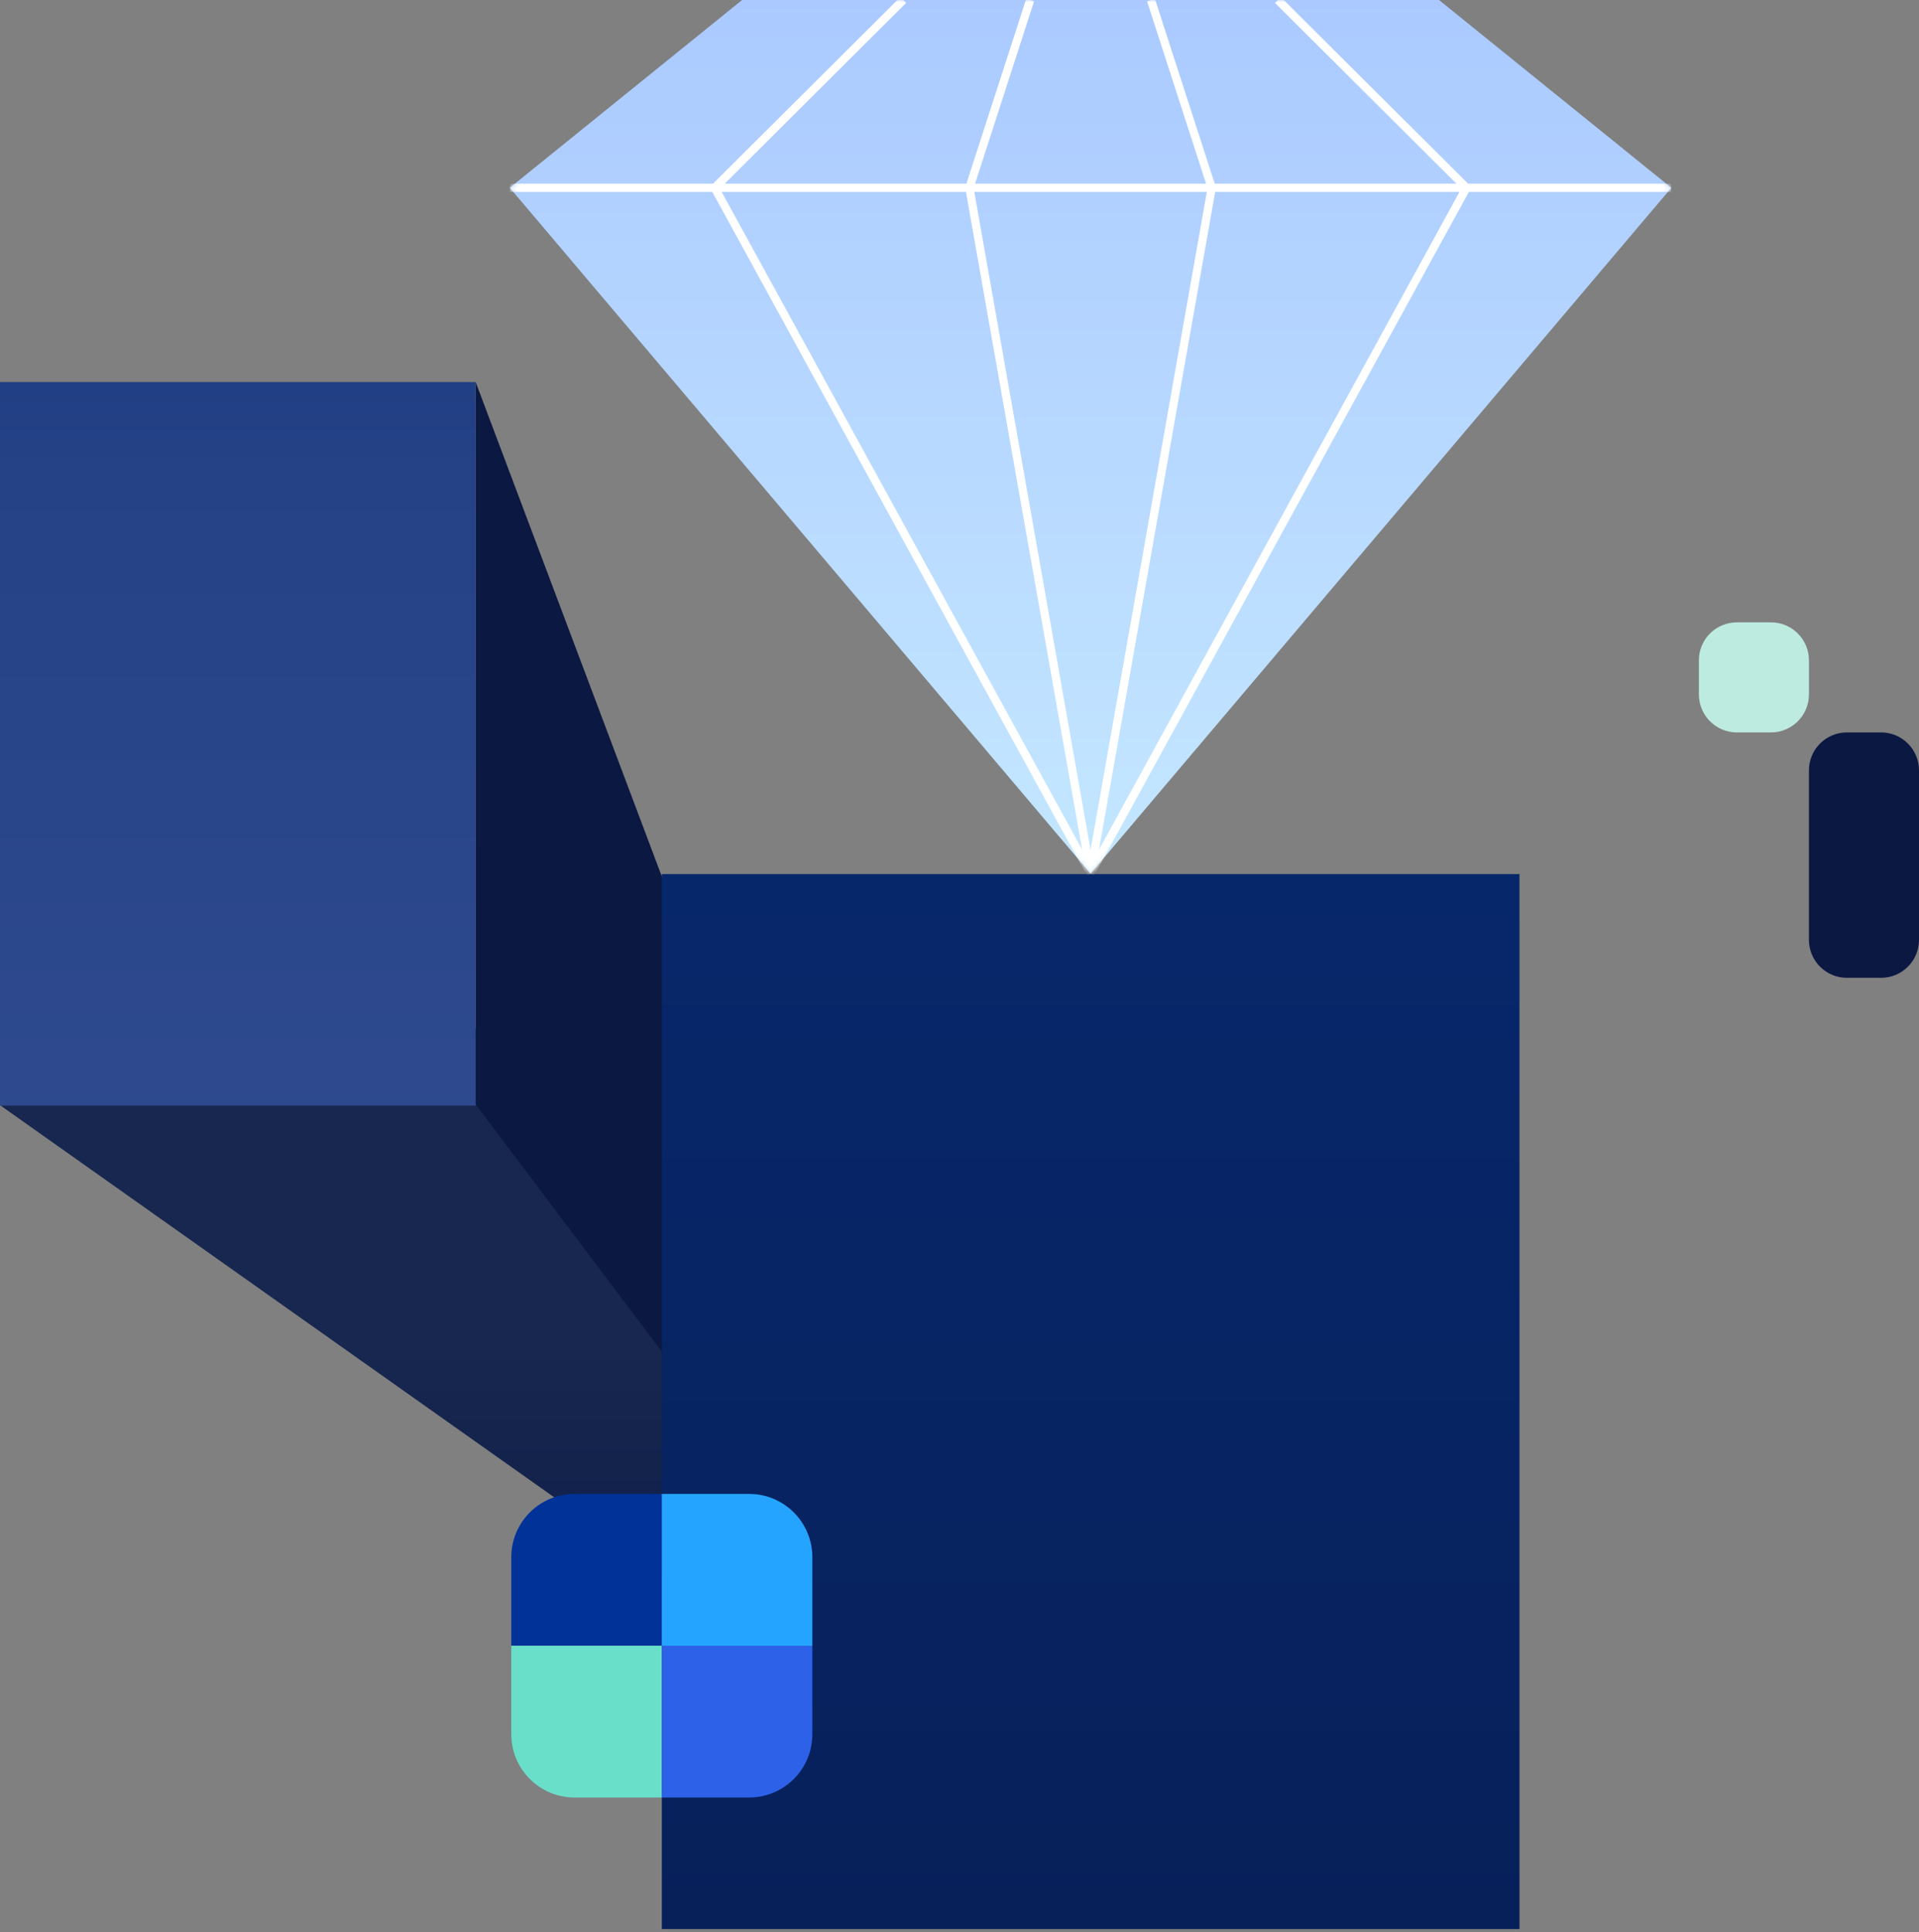 <?xml version="1.0" encoding="UTF-8"?>
<svg xmlns="http://www.w3.org/2000/svg" width="432" height="435" viewBox="0 0 432 435" fill="none">
  <rect x="0" y="0" width="432" height="435" fill="#808080" stroke="none"/>
  <path d="M407.225 173.426L407.225 211.586C407.225 216.304 411.05 220.129 415.768 220.129L423.457 220.129C428.175 220.129 432 216.304 432 211.586L432 173.426C432 168.708 428.175 164.883 423.457 164.883L415.768 164.883C411.05 164.883 407.225 168.708 407.225 173.426Z" fill="#0B1841"></path>
  <path d="M382.449 148.651L382.449 156.34C382.449 161.058 386.274 164.883 390.992 164.883L398.681 164.883C403.4 164.883 407.224 161.058 407.224 156.34L407.224 148.651C407.224 143.933 403.4 140.108 398.681 140.108L390.992 140.108C386.274 140.108 382.449 143.933 382.449 148.651Z" fill="#BDEBE0"></path>
  <path fill-rule="evenodd" clip-rule="evenodd" d="M0 248.794L229.527 411.211L106.251 230.381L0 248.794Z" fill="url(#paint0_linear_447_2885)"></path>
  <path fill-rule="evenodd" clip-rule="evenodd" d="M107.074 86.002L229.526 411.212L107.074 248.607V86.002Z" fill="#0B1841"></path>
  <path d="M107.074 86.002H0V248.892H107.074V86.002Z" fill="url(#paint1_linear_447_2885)"></path>
  <path d="M342.062 196.777H148.986V434.278H342.062V196.777Z" fill="url(#paint2_linear_447_2885)"></path>
  <path d="M115.1 350.555C115.1 342.691 121.474 336.316 129.338 336.316H148.988V370.489H115.1V350.555Z" fill="#003298"></path>
  <path d="M148.986 336.316H168.636C176.499 336.316 182.874 342.691 182.874 350.555V370.489H148.986V336.316Z" fill="#25A4FF"></path>
  <path d="M115.1 370.488H148.988V404.661H129.338C121.474 404.661 115.1 398.286 115.1 390.422V370.488Z" fill="#69DFCA"></path>
  <path d="M148.986 370.488H182.874V390.422C182.874 398.286 176.499 404.661 168.636 404.661H148.986V370.488Z" fill="#2D62E8"></path>
  <path fill-rule="evenodd" clip-rule="evenodd" d="M167.06 0L114.764 42.28L245.505 196.676L376.246 42.28L323.949 0H167.06Z" fill="url(#paint3_linear_447_2885)"></path>
  <mask id="mask0_447_2885" style="mask-type:luminance" maskUnits="userSpaceOnUse" x="114" y="0" width="263" height="197">
    <path d="M167.06 0L114.764 42.28L245.505 196.676L376.246 42.28L323.949 0H167.06Z" fill="white"></path>
  </mask>
  <g mask="url(#mask0_447_2885)">
    <path d="M231.907 0L218.227 42.28L245.503 196.676" stroke="white" stroke-width="1.856" stroke-miterlimit="2" stroke-linejoin="round"></path>
    <path d="M259.1 0L272.781 42.28L245.504 196.676" stroke="white" stroke-width="1.856" stroke-miterlimit="2" stroke-linejoin="round"></path>
    <path d="M203.33 0L160.893 42.28L245.504 196.676" stroke="white" stroke-width="1.856" stroke-miterlimit="2" stroke-linejoin="round"></path>
    <path d="M287.678 0L330.115 42.28L245.504 196.676" stroke="white" stroke-width="1.856" stroke-miterlimit="2" stroke-linejoin="round"></path>
    <path d="M114.781 42.279H376.227" stroke="white" stroke-width="1.856" stroke-miterlimit="2" stroke-linejoin="round"></path>
  </g>
  <defs>
    <linearGradient id="paint0_linear_447_2885" x1="168.32" y1="302.606" x2="168.32" y2="411.213" gradientUnits="userSpaceOnUse">
      <stop stop-color="#17274F"></stop>
      <stop offset="1" stop-color="#071744"></stop>
    </linearGradient>
    <linearGradient id="paint1_linear_447_2885" x1="116.783" y1="256.494" x2="116.783" y2="-39.647" gradientUnits="userSpaceOnUse">
      <stop stop-color="#2F4A8F"></stop>
      <stop offset="0.51" stop-color="#254287"></stop>
      <stop offset="1" stop-color="#07296F"></stop>
    </linearGradient>
    <linearGradient id="paint2_linear_447_2885" x1="253.293" y1="145.028" x2="253.293" y2="731.129" gradientUnits="userSpaceOnUse">
      <stop stop-color="#07296F"></stop>
      <stop offset="1" stop-color="#071744"></stop>
    </linearGradient>
    <linearGradient id="paint3_linear_447_2885" x1="342.121" y1="-113.317" x2="342.121" y2="189.46" gradientUnits="userSpaceOnUse">
      <stop stop-color="#9CB8FF"></stop>
      <stop offset="1" stop-color="#C3E6FF"></stop>
    </linearGradient>
  </defs>
</svg>
